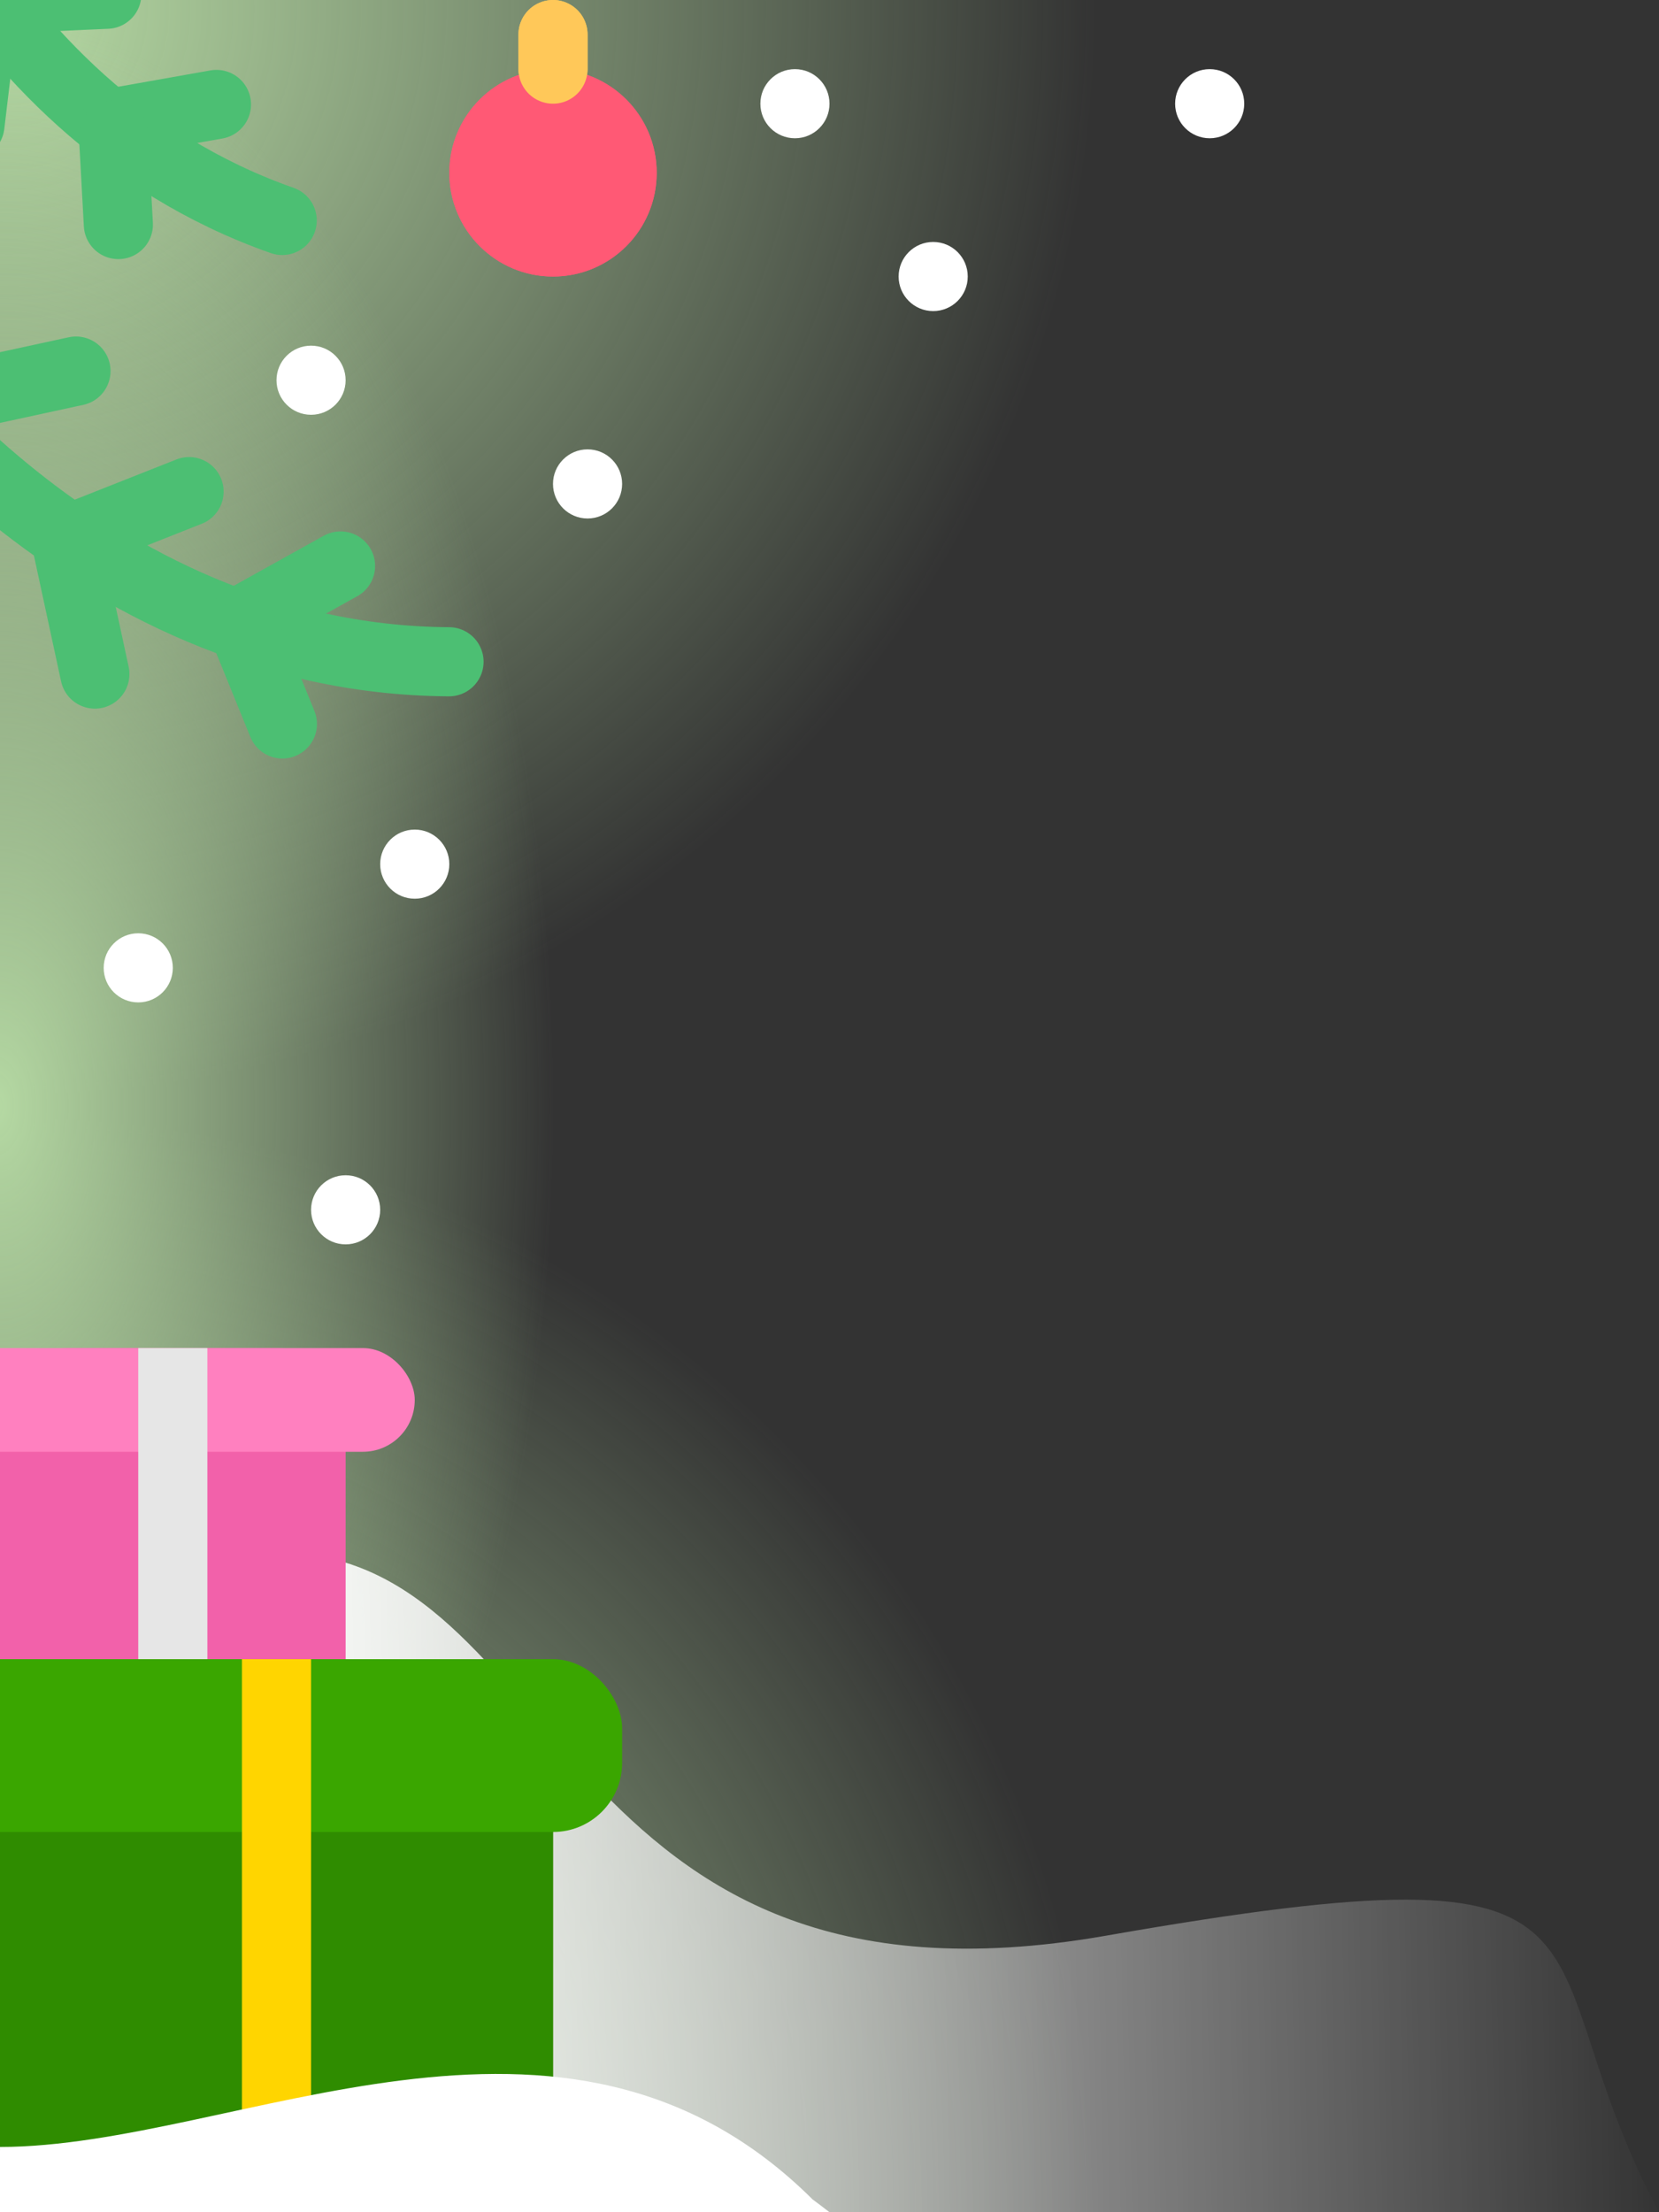 <svg xmlns="http://www.w3.org/2000/svg" width="48" height="64" viewBox="0 0 48 64">
    <rect x="0" y="0" width="48" height="64" fill="#333333" stroke="none"/>
    <defs>
        <radialGradient id="70sun4659b" cx=".5" cy=".5" r=".5" gradientUnits="objectBoundingBox">
            <stop offset="0" stop-color="#b5d9a3"/>
            <stop offset="1" stop-color="#bfe6ac" stop-opacity="0"/>
        </radialGradient>
        <linearGradient id="jil9dcpezc" y1=".278" x2="1" y2=".27" gradientUnits="objectBoundingBox">
            <stop offset="0" stop-color="#fff"/>
            <stop offset=".164" stop-color="#fff" stop-opacity=".965"/>
            <stop offset="1" stop-color="#fff" stop-opacity="0"/>
        </linearGradient>
        <clipPath id="e2aelbddta">
            <path style="stroke:#707070;fill:#fff" d="M0 0h48v64H0z"/>
        </clipPath>
    </defs>
    <g style="clip-path:url(#e2aelbddta)">
        <g data-name="Left">
            <g transform="translate(-32 -32)">
                <circle cx="32" cy="32" r="32" style="fill:url(#70sun4659b)"/>
                <circle data-name="Glow" cx="32" cy="32" r="32" transform="translate(0 64)" style="fill:url(#70sun4659b)"/>
                <ellipse data-name="Glow" cx="16" cy="32" rx="16" ry="32" transform="translate(16 32)" style="fill:url(#70sun4659b)"/>
            </g>
            <path d="M-12777-14829.141c1.563-.639-.382-3.985 8-3.985s7.936 13.9 24 11.087 11.817.133 16 8h-48z" transform="translate(12777 14878.039)" style="fill:url(#jil9dcpezc)"/>
            <g transform="translate(-2 39)">
                <rect data-name="Прямоугольник 861" width="10" height="14" rx="2" transform="translate(2)" style="fill:#f261aa"/>
                <rect data-name="Прямоугольник 862" width="14" height="3" rx="1.5" style="fill:#ff80bf"/>
            </g>
            <path transform="translate(4 39)" style="fill:#e6e6e6" d="M0 0h2v14H0z"/>
            <g data-name="Gift">
                <g data-name="Box" transform="translate(-2 48)">
                    <rect data-name="Прямоугольник 863" width="16" height="16" rx="2" transform="translate(2)" style="fill:#2d8000"/>
                    <rect data-name="Прямоугольник 864" width="16" height="16" rx="2" transform="translate(2)" style="fill:#2f8c00"/>
                    <rect data-name="Прямоугольник 865" width="20" height="5" rx="2" style="fill:#3aa600"/>
                </g>
                <path data-name="Line" transform="translate(7 48)" style="fill:#ffd500" d="M0 0h2v16H0z"/>
            </g>
            <path data-name="Snow" d="M-12777-14829.262c6.833 0 16.314-5.646 23.513 1.521.021.014.254.186.484.365h-24z" transform="translate(12777.001 14891.374)" style="fill:#fff"/>
            <path data-name="Контур 2876" d="M0 14.555S10.585 10.4 13.053 0" transform="rotate(77 .988 9.534)" style="stroke:#4cbf73;fill:none;stroke-linecap:round;stroke-width:2px"/>
            <path data-name="Контур 2877" d="M.89 3.088 0 0" transform="rotate(77 -5.366 14.38)" style="stroke:#4cbf73;fill:none;stroke-linecap:round;stroke-width:2px"/>
            <path data-name="Контур 2878" d="M.56 3.709 0 0" transform="rotate(77 -6.205 10.55)" style="stroke:#4cbf73;fill:none;stroke-linecap:round;stroke-width:2px"/>
            <path data-name="Контур 2879" d="M0 4.809.064 0" transform="rotate(77 -5.617 6.709)" style="stroke:#4cbf73;fill:none;stroke-linecap:round;stroke-width:2px"/>
            <path data-name="Контур 2880" d="M0 .449 2.792 0" transform="rotate(77 -7.684 13.853)" style="stroke:#4cbf73;fill:none;stroke-linecap:round;stroke-width:2px"/>
            <path data-name="Контур 2881" d="m0 0 4 .057" transform="rotate(77 -8.85 8.99)" style="stroke:#4cbf73;fill:none;stroke-linecap:round;stroke-width:2px"/>
            <path data-name="Контур 2882" d="m0 0 4.833 1.06" transform="rotate(77 -8.67 4.372)" style="stroke:#4cbf73;fill:none;stroke-linecap:round;stroke-width:2px"/>
            <g data-name="Tree">
                <path data-name="Контур 2883" d="M0 13.412S9.754 9.58 12.026 0" transform="scale(-1) rotate(-83.98 -1.613 8.027)" style="stroke:#4cbf73;fill:none;stroke-linecap:round;stroke-width:2px"/>
                <path data-name="Контур 2884" d="M.82 2.846 0 0" transform="scale(-1) rotate(-83.98 -4.81 1.968)" style="stroke:#4cbf73;fill:none;stroke-linecap:round;stroke-width:2px"/>
                <path data-name="Контур 2885" d="M.516 3.418 0 0" transform="scale(-1) rotate(-83.98 -1.453 1.8)" style="stroke:#4cbf73;fill:none;stroke-linecap:round;stroke-width:2px"/>
                <path data-name="Контур 2886" d="M0 4.432.059 0" transform="scale(-1) rotate(-83.98 1.712 2.843)" style="stroke:#4cbf73;fill:none;stroke-linecap:round;stroke-width:2px"/>
                <path data-name="Контур 2887" d="M0 .414 2.57 0" transform="scale(-1) rotate(-83.98 -4.036 .082)" style="stroke:#4cbf73;fill:none;stroke-linecap:round;stroke-width:2px"/>
                <path data-name="Контур 2888" d="m0 0 3.817.053" transform="scale(-1) rotate(-83.98 .306 -.143)" style="stroke:#4cbf73;fill:none;stroke-linecap:round;stroke-width:2px"/>
                <path data-name="Контур 2889" d="m0 0 4.453.977" transform="scale(-1) rotate(-83.98 4.121 .592)" style="stroke:#4cbf73;fill:none;stroke-linecap:round;stroke-width:2px"/>
            </g>
            <g transform="translate(13 1)">
                <circle data-name="Эллипс 233" cx="3" cy="3" r="3" transform="translate(0 1)" style="fill:#ff5975"/>
                <path data-name="Линия 9" transform="translate(3)" style="stroke:#ffc859;fill:none;stroke-linecap:round;stroke-width:2px" d="M0 1V0"/>
            </g>
            <g data-name="Snow">
                <circle data-name="Эллипс 244" cx="1" cy="1" r="1" transform="translate(3 27)" style="fill:#fff"/>
                <circle data-name="Эллипс 245" cx="1" cy="1" r="1" transform="translate(11 24)" style="fill:#fff"/>
                <circle data-name="Эллипс 250" cx="1" cy="1" r="1" transform="translate(9 34)" style="fill:#fff"/>
                <circle data-name="Эллипс 246" cx="1" cy="1" r="1" transform="translate(8 10)" style="fill:#fff"/>
                <circle data-name="Эллипс 248" cx="1" cy="1" r="1" transform="translate(22 2)" style="fill:#fff"/>
                <circle data-name="Эллипс 251" cx="1" cy="1" r="1" transform="translate(34 2)" style="fill:#fff"/>
                <circle data-name="Эллипс 247" cx="1" cy="1" r="1" transform="translate(16 13)" style="fill:#fff"/>
                <circle data-name="Эллипс 249" cx="1" cy="1" r="1" transform="translate(26 7)" style="fill:#fff"/>
            </g>
        </g>
        <g data-name="Toy" transform="translate(13 1)">
            <circle data-name="Эллипс 233" cx="3" cy="3" r="3" transform="translate(0 1)" style="fill:#ff5975"/>
            <path data-name="Линия 9" transform="translate(3)" style="stroke:#ffc859;fill:none;stroke-linecap:round;stroke-width:2px" d="M0 1V0"/>
        </g>
    </g>
</svg>
